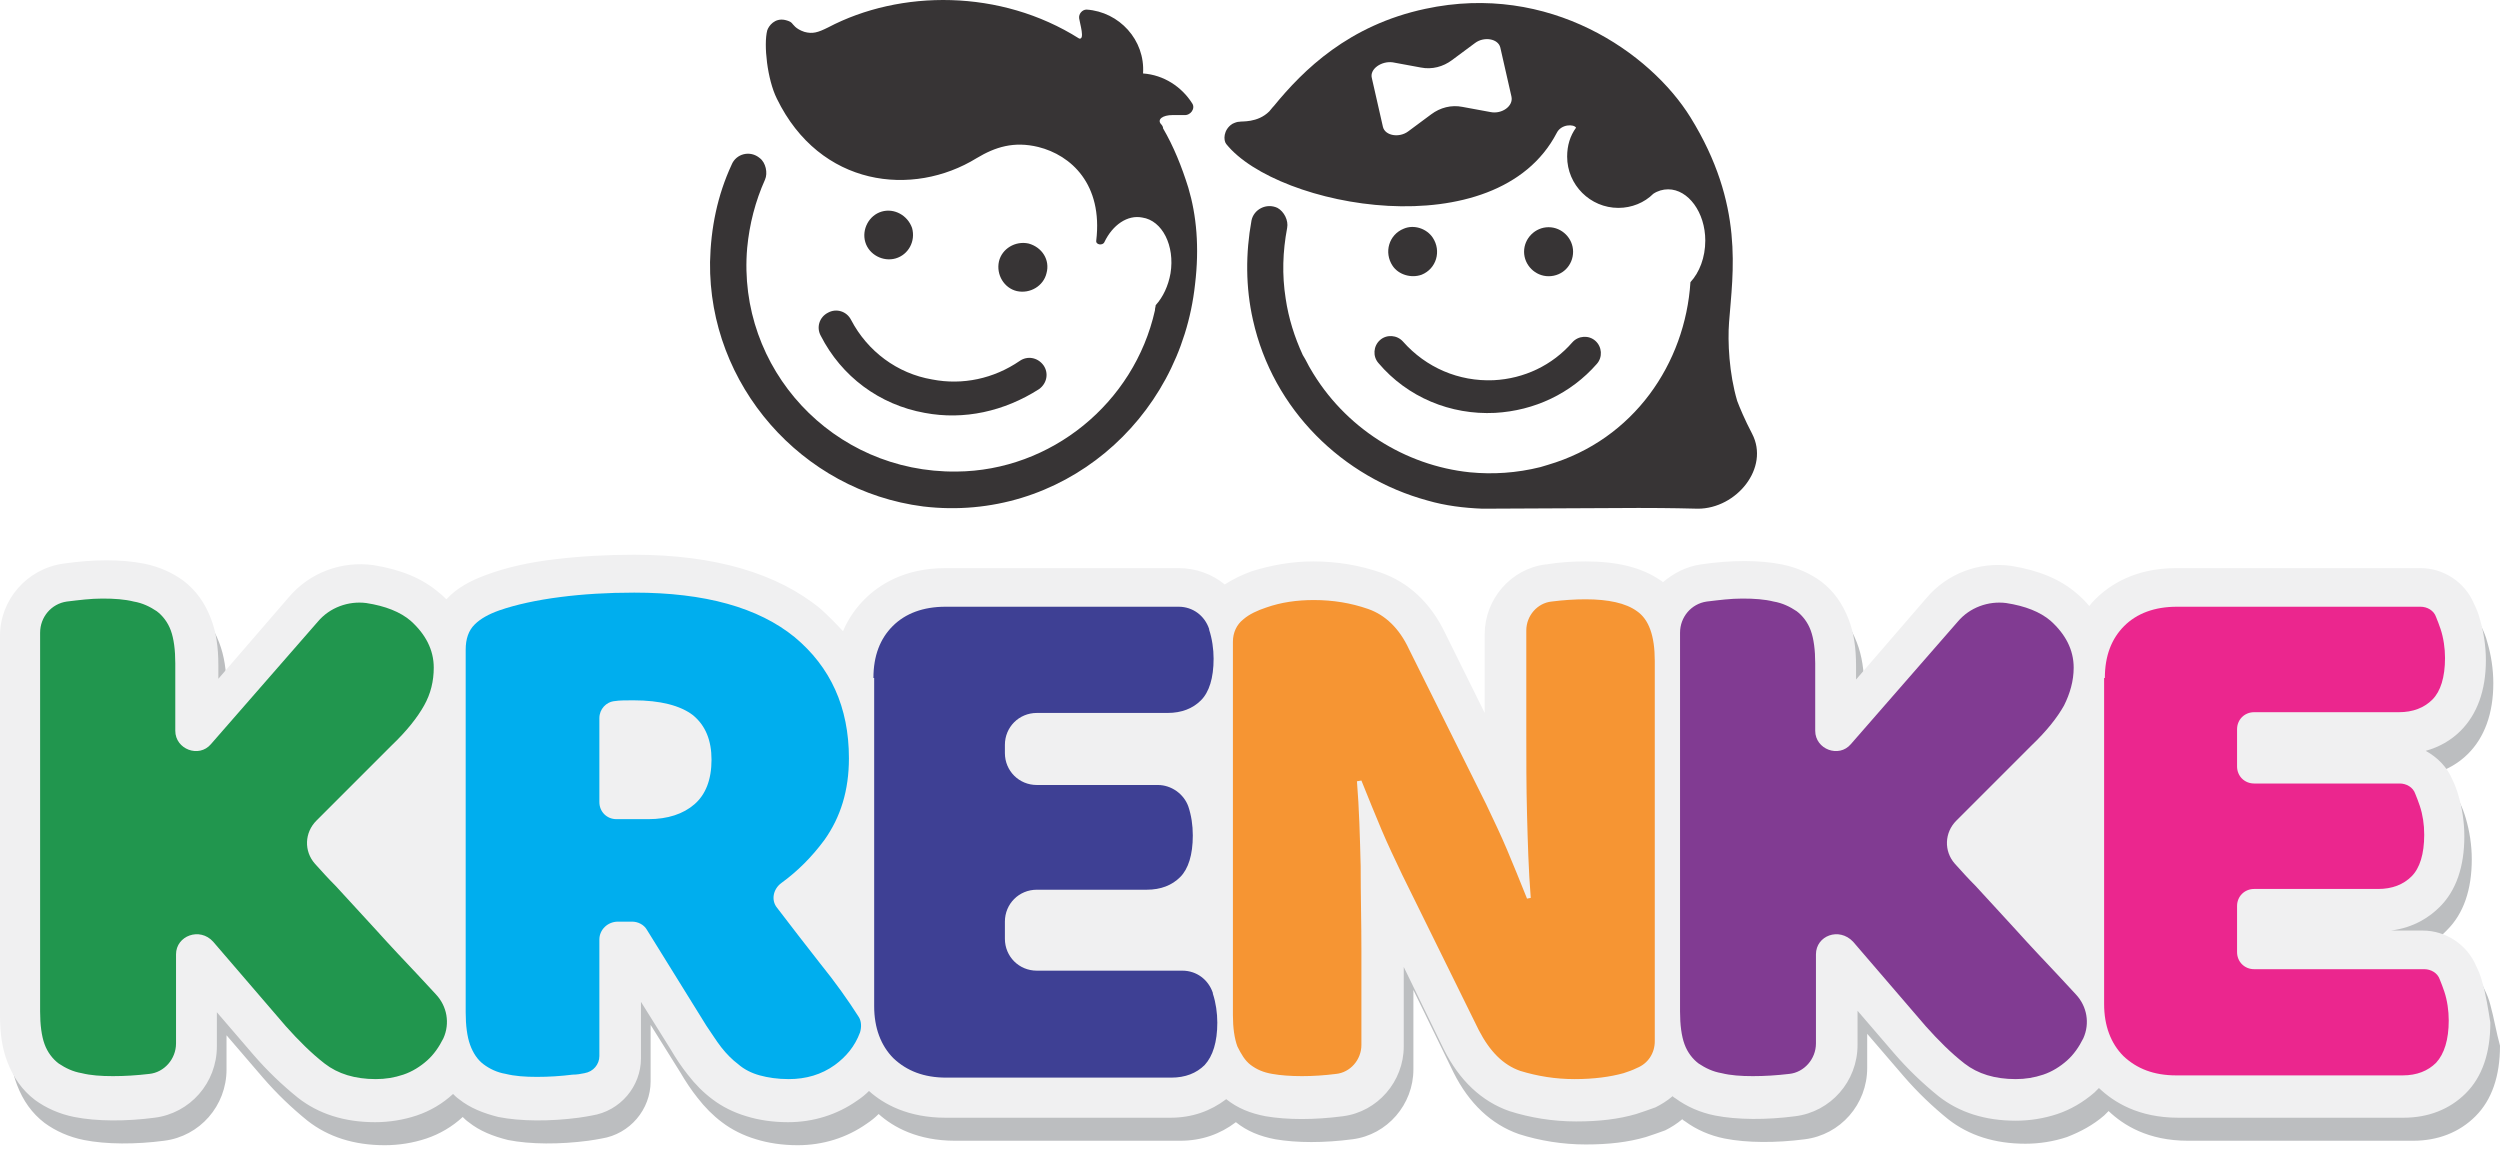 <svg xmlns="http://www.w3.org/2000/svg" width="263" height="121" viewBox="0 0 263 121" fill="none"><path d="M261.984 105.709C261.828 105.083 261.593 104.537 261.359 104.068C260.421 101.802 258.155 100.317 255.733 100.317H252.374C254.874 100.005 256.515 98.833 257.452 97.817C259.171 96.098 260.031 93.598 260.031 90.394C260.031 88.91 259.796 87.425 259.406 86.097C259.249 85.55 259.015 84.925 258.781 84.456C258.234 83.128 257.218 82.112 255.968 81.409C257.374 81.018 258.624 80.315 259.64 79.299C261.359 77.58 262.297 75.08 262.297 71.876C262.297 70.392 262.062 68.907 261.671 67.579C261.515 66.954 261.281 66.407 261.046 65.938C260.109 63.672 257.843 62.188 255.421 62.188H229.793C225.417 62.188 222.761 63.985 221.276 65.469C221.042 65.704 220.885 65.86 220.651 66.173C220.26 65.704 219.792 65.235 219.323 64.844C217.604 63.36 215.338 62.422 212.447 61.953C209.087 61.485 205.727 62.735 203.54 65.313L196.117 73.908V72.501C196.117 70.548 195.882 68.986 195.336 67.579C194.71 65.938 193.773 64.61 192.445 63.594C191.273 62.735 189.866 62.11 188.303 61.797C185.959 61.328 182.99 61.328 179.787 61.797C178.224 62.032 176.896 62.735 175.802 63.672C175.724 63.594 175.646 63.516 175.489 63.438C173.536 62.11 170.958 61.485 167.676 61.485C166.27 61.485 164.941 61.563 163.535 61.797H163.457C159.784 62.266 157.05 65.469 157.05 69.142V77.502L152.909 69.142C151.346 65.86 149.002 63.751 146.111 62.735C143.845 61.953 141.501 61.563 139.001 61.563C136.735 61.563 134.625 61.953 132.594 62.578C131.5 62.969 130.562 63.438 129.703 63.985C128.374 62.891 126.656 62.266 124.858 62.266H100.324C95.949 62.266 93.292 64.063 91.808 65.548C91.026 66.329 90.167 67.423 89.542 68.907C88.838 68.126 88.057 67.345 87.198 66.563C82.666 62.813 76.025 60.859 67.586 60.859C64.695 60.859 61.882 61.016 59.304 61.328C56.569 61.641 54.147 62.188 52.037 62.969C50.318 63.594 48.912 64.376 47.896 65.469L47.818 65.548C47.584 65.313 47.349 65.079 47.037 64.844C45.318 63.36 43.052 62.422 40.161 61.953C36.801 61.485 33.441 62.735 31.254 65.313L23.831 73.908V72.501C23.831 70.548 23.596 68.986 23.049 67.579C22.424 65.938 21.487 64.61 20.159 63.594C18.986 62.735 17.58 62.11 16.017 61.797C13.673 61.328 10.704 61.328 7.501 61.797C3.828 62.344 1.016 65.547 1.016 69.298V109.225C1.016 111.178 1.25 112.741 1.797 114.147C2.422 115.788 3.36 117.116 4.688 118.132C5.86 118.991 7.266 119.616 8.829 119.929C11.173 120.398 14.298 120.398 17.267 120.007C21.018 119.538 23.831 116.335 23.831 112.506V108.912L27.659 113.366C29.144 115.085 30.707 116.569 32.347 117.897C34.535 119.616 37.27 120.476 40.473 120.476C41.958 120.476 43.443 120.242 44.849 119.773C46.255 119.304 47.584 118.523 48.678 117.507C48.834 117.663 49.068 117.898 49.303 118.054C50.475 118.991 51.881 119.538 53.444 119.929C55.788 120.398 58.913 120.398 61.882 120.007C62.429 119.929 62.898 119.851 63.289 119.773C66.258 119.304 68.445 116.725 68.445 113.756V107.818L71.571 112.819C72.118 113.756 72.743 114.694 73.368 115.475C74.149 116.491 75.009 117.351 75.946 118.054C76.962 118.835 78.212 119.46 79.541 119.851C80.791 120.242 82.275 120.476 83.916 120.476C86.573 120.476 89.073 119.695 91.183 118.21C91.651 117.898 92.042 117.585 92.433 117.194C93.995 118.601 96.574 120.007 100.481 120.007H124.155C126.421 120.007 128.374 119.304 130.015 118.054C131.187 118.991 132.516 119.538 134.156 119.851C136.422 120.242 139.313 120.242 142.282 119.851C145.955 119.382 148.689 116.179 148.689 112.506V104.146L152.909 112.819C154.549 116.1 156.893 118.288 159.784 119.304C161.972 120.007 164.394 120.398 166.816 120.398C169.239 120.398 171.27 120.163 173.145 119.616C173.849 119.382 174.552 119.148 175.177 118.913C175.802 118.601 176.427 118.21 176.974 117.741C177.052 117.819 177.13 117.897 177.286 117.976C178.458 118.835 179.865 119.46 181.428 119.773C183.772 120.242 186.897 120.242 189.866 119.851C193.617 119.382 196.429 116.179 196.429 112.35V108.756L200.258 113.209C201.743 114.928 203.305 116.413 204.946 117.741C207.134 119.46 209.868 120.32 213.072 120.32C214.557 120.32 216.041 120.085 217.447 119.616C218.854 119.07 220.182 118.366 221.354 117.351C221.51 117.194 221.667 117.038 221.823 116.882C223.386 118.366 225.964 120.007 230.183 120.007H253.858C256.436 120.007 258.702 119.148 260.421 117.429C262.14 115.71 263 113.209 263 110.006C262.609 108.6 262.375 107.115 261.984 105.709Z" fill="#BCBEC0"></path><path d="M261.125 103.286C260.968 102.661 260.734 102.114 260.5 101.646C259.562 99.38 257.296 97.895 254.874 97.895H251.514C254.014 97.583 255.655 96.411 256.671 95.395C258.39 93.676 259.249 91.176 259.249 87.972C259.249 86.488 259.015 85.003 258.624 83.675C258.468 83.128 258.234 82.503 257.999 82.034C257.452 80.706 256.437 79.69 255.186 78.987C256.593 78.596 257.843 77.893 258.859 76.877C260.578 75.158 261.515 72.658 261.515 69.454C261.515 67.97 261.281 66.485 260.89 65.157C260.734 64.532 260.5 63.985 260.265 63.516C259.328 61.25 257.062 59.766 254.64 59.766H228.933C224.558 59.766 221.901 61.563 220.417 63.047C220.182 63.282 220.026 63.438 219.792 63.751C219.401 63.282 218.932 62.813 218.463 62.422C216.744 60.938 214.479 60 211.588 59.531C208.228 59.062 204.868 60.313 202.68 62.891L195.257 71.486V70.079C195.257 68.126 195.023 66.563 194.476 65.157C193.851 63.516 192.913 62.188 191.585 61.172C190.413 60.313 189.007 59.688 187.444 59.375C185.1 58.906 182.131 58.906 178.927 59.375C177.365 59.609 176.036 60.313 174.943 61.25C174.864 61.172 174.786 61.094 174.63 61.016C172.677 59.688 170.098 59.062 166.817 59.062C165.41 59.062 164.082 59.141 162.676 59.375H162.597C158.925 59.844 156.19 63.047 156.19 66.72V75.002L152.049 66.641C150.487 63.36 148.143 61.25 145.252 60.234C142.986 59.453 140.642 59.062 138.141 59.062C135.875 59.062 133.766 59.453 131.734 60.078C130.64 60.469 129.703 60.938 128.843 61.485C127.515 60.391 125.796 59.766 123.999 59.766H99.465C95.089 59.766 92.433 61.563 90.948 63.047C90.167 63.829 89.307 64.922 88.682 66.407C87.979 65.626 87.198 64.844 86.338 64.063C81.807 60.313 75.165 58.359 66.727 58.359C63.836 58.359 61.023 58.516 58.444 58.828C55.71 59.141 53.288 59.688 51.178 60.469C49.459 61.094 48.053 61.875 47.037 62.969L46.959 63.047C46.724 62.813 46.49 62.578 46.177 62.344C44.458 60.86 42.193 59.922 39.301 59.453C35.942 58.984 32.582 60.234 30.394 62.813L22.971 71.408V70.001C22.971 68.048 22.737 66.485 22.19 65.079C21.565 63.438 20.627 62.11 19.299 61.094C18.127 60.234 16.721 59.609 15.158 59.297C12.814 58.828 9.845 58.828 6.641 59.297C2.813 59.844 0 63.125 0 66.876V106.802C0 108.756 0.234 110.319 0.781 111.725C1.406 113.366 2.344 114.694 3.672 115.71C4.844 116.569 6.251 117.194 7.813 117.507C10.158 117.976 13.283 117.976 16.252 117.585C20.002 117.116 22.815 113.913 22.815 110.084V106.49L26.644 110.944C28.128 112.663 29.691 114.147 31.332 115.475C33.52 117.194 36.254 118.054 39.458 118.054C40.942 118.054 42.427 117.819 43.833 117.351C45.24 116.882 46.568 116.1 47.662 115.085C47.818 115.241 48.053 115.475 48.287 115.632C49.459 116.569 50.865 117.116 52.428 117.507C54.772 117.976 57.898 117.976 60.867 117.585C61.413 117.507 61.882 117.429 62.273 117.351C65.242 116.882 67.43 114.303 67.43 111.334V105.396L70.555 110.397C71.102 111.334 71.727 112.272 72.352 113.053C73.134 114.069 73.993 114.928 74.931 115.632C75.947 116.413 77.197 117.038 78.525 117.429C79.775 117.819 81.26 118.054 82.9 118.054C85.557 118.054 88.057 117.272 90.167 115.788C90.636 115.475 91.026 115.163 91.417 114.772C92.98 116.179 95.558 117.585 99.465 117.585H123.14C125.405 117.585 127.359 116.882 129 115.632C130.172 116.569 131.5 117.116 133.141 117.429C135.407 117.819 138.298 117.819 141.267 117.429C144.939 116.96 147.674 113.756 147.674 110.084V101.724L151.893 110.397C153.534 113.678 155.878 115.866 158.769 116.882C160.957 117.585 163.379 117.976 165.801 117.976C168.223 117.976 170.255 117.741 172.13 117.194C172.833 116.96 173.536 116.726 174.161 116.491C174.786 116.179 175.411 115.788 175.958 115.319C176.036 115.397 176.115 115.475 176.271 115.554C177.443 116.413 178.849 117.038 180.412 117.351C182.756 117.819 185.881 117.819 188.85 117.429C192.601 116.96 195.414 113.756 195.414 109.928V106.334L199.242 110.787C200.727 112.506 202.29 113.991 203.93 115.319C206.118 117.038 208.853 117.898 212.056 117.898C213.541 117.898 215.025 117.663 216.432 117.194C217.838 116.726 219.167 115.944 220.339 114.928C220.495 114.772 220.651 114.616 220.807 114.46C222.37 115.944 224.949 117.585 229.168 117.585H252.842C255.421 117.585 257.687 116.726 259.406 115.007C261.125 113.288 261.984 110.787 261.984 107.584C261.75 106.099 261.515 104.615 261.125 103.286Z" fill="#F0F0F1"></path><path d="M63.054 98.833V111.1C63.054 111.959 62.429 112.741 61.491 112.897C61.101 112.975 60.71 113.053 60.241 113.053C58.991 113.209 57.741 113.288 56.491 113.288C55.24 113.288 54.147 113.209 53.209 112.975C52.271 112.819 51.49 112.428 50.865 111.959C50.24 111.49 49.771 110.787 49.459 109.928C49.146 109.068 48.99 107.896 48.99 106.49V68.36C48.99 67.188 49.302 66.329 49.927 65.704C50.552 65.079 51.412 64.61 52.506 64.219C54.303 63.594 56.491 63.125 58.913 62.813C61.335 62.5 63.913 62.344 66.726 62.344C74.149 62.344 79.775 63.907 83.603 67.032C87.354 70.157 89.307 74.377 89.307 79.768C89.307 83.128 88.448 85.941 86.729 88.363C85.4 90.16 83.916 91.644 82.197 92.894C81.337 93.52 81.103 94.692 81.728 95.473C83.291 97.504 84.775 99.458 86.26 101.333C87.901 103.364 89.229 105.24 90.323 106.959C90.635 107.427 90.635 108.053 90.479 108.599C89.932 110.084 88.995 111.178 87.823 112.037C86.416 113.053 84.775 113.522 82.978 113.522C81.806 113.522 80.79 113.366 79.931 113.131C79.071 112.897 78.29 112.506 77.665 111.959C77.04 111.49 76.415 110.865 75.868 110.162C75.321 109.459 74.852 108.678 74.305 107.896L68.055 97.817C67.742 97.27 67.117 96.957 66.492 96.957H65.007C63.913 96.957 63.054 97.817 63.054 98.833ZM68.211 86.175C70.242 86.175 71.883 85.628 73.055 84.612C74.227 83.597 74.852 82.034 74.852 79.924C74.852 77.893 74.227 76.33 72.899 75.236C71.57 74.22 69.461 73.674 66.648 73.674C65.867 73.674 65.163 73.674 64.695 73.752C63.757 73.83 63.054 74.611 63.054 75.549V84.378C63.054 85.394 63.835 86.175 64.851 86.175H68.211Z" fill="#00AEEE"></path><path d="M91.885 71.329C91.885 68.985 92.588 67.188 93.917 65.86C95.245 64.532 97.12 63.828 99.464 63.828H123.998C125.483 63.828 126.733 64.766 127.202 66.172V66.251C127.514 67.188 127.671 68.282 127.671 69.298C127.671 71.329 127.202 72.814 126.342 73.673C125.483 74.533 124.311 75.002 122.826 75.002H109.075C107.2 75.002 105.715 76.486 105.715 78.362V79.221C105.715 81.096 107.2 82.581 109.075 82.581H121.811C123.217 82.581 124.545 83.518 125.014 84.847C125.327 85.784 125.483 86.8 125.483 87.894C125.483 89.925 125.014 91.41 124.155 92.269C123.295 93.129 122.123 93.598 120.639 93.598H109.075C107.2 93.598 105.715 95.082 105.715 96.957V98.754C105.715 100.63 107.2 102.114 109.075 102.114H124.389C125.874 102.114 127.124 103.052 127.593 104.458V104.536C127.905 105.474 128.061 106.568 128.061 107.584C128.061 109.615 127.593 111.1 126.733 112.037C125.874 112.897 124.702 113.366 123.217 113.366H99.542C97.198 113.366 95.401 112.662 93.995 111.334C92.667 110.006 91.963 108.131 91.963 105.865V71.329H91.885Z" fill="#3E4094"></path><path d="M174.083 109.537C174.083 110.787 173.38 111.881 172.208 112.35C171.739 112.584 171.271 112.741 170.802 112.897C169.395 113.287 167.676 113.522 165.645 113.522C163.613 113.522 161.738 113.209 159.941 112.662C158.144 112.037 156.738 110.631 155.566 108.365L147.518 92.035C146.736 90.394 145.955 88.753 145.33 87.269C144.705 85.784 144.002 84.065 143.22 82.112L142.752 82.19C142.986 85.081 143.064 88.05 143.142 91.097C143.142 94.145 143.22 97.114 143.22 100.005V109.928C143.22 111.49 142.048 112.819 140.564 112.975C139.314 113.131 138.142 113.209 136.97 113.209C135.798 113.209 134.704 113.131 133.844 112.975C132.907 112.819 132.203 112.506 131.578 112.037C130.953 111.568 130.563 110.865 130.172 110.084C129.859 109.224 129.703 108.131 129.703 106.802V67.501C129.703 66.563 130.094 65.704 130.797 65.157C131.422 64.61 132.282 64.219 133.219 63.907C134.782 63.36 136.423 63.125 138.22 63.125C140.251 63.125 142.126 63.438 143.924 64.063C145.721 64.688 147.205 66.094 148.221 68.282L156.347 84.612C157.128 86.253 157.91 87.894 158.535 89.378C159.16 90.863 159.863 92.582 160.644 94.535L161.035 94.457C160.801 91.566 160.722 88.597 160.644 85.706C160.566 82.815 160.566 79.846 160.566 76.955V66.329C160.566 64.766 161.738 63.438 163.223 63.282C164.473 63.125 165.645 63.047 166.817 63.047C169.161 63.047 171.036 63.438 172.208 64.297C173.458 65.157 174.083 66.876 174.083 69.532V109.537Z" fill="#F69533"></path><path d="M191.038 100.395V109.771C191.038 111.412 189.788 112.819 188.225 112.975C186.897 113.131 185.647 113.209 184.397 113.209C183.147 113.209 182.053 113.131 181.115 112.897C180.178 112.741 179.396 112.35 178.693 111.881C178.068 111.412 177.521 110.709 177.209 109.85C176.896 108.99 176.74 107.818 176.74 106.412V66.563C176.74 64.922 177.912 63.516 179.553 63.282C180.881 63.125 182.053 62.969 183.303 62.969C184.553 62.969 185.647 63.047 186.585 63.282C187.522 63.438 188.304 63.828 189.007 64.297C189.632 64.766 190.179 65.469 190.491 66.329C190.804 67.188 190.96 68.36 190.96 69.767V76.877C190.96 78.83 193.46 79.768 194.711 78.283L205.962 65.391C207.212 63.907 209.165 63.203 211.041 63.438C213.072 63.75 214.635 64.375 215.729 65.313C217.291 66.719 218.151 68.36 218.151 70.236C218.151 71.642 217.76 72.97 217.135 74.22C216.432 75.471 215.338 76.877 213.697 78.44L205.806 86.331C204.556 87.581 204.477 89.535 205.649 90.863C206.353 91.644 207.056 92.426 207.837 93.207C209.322 94.848 210.806 96.41 212.213 97.973C213.619 99.536 215.026 101.02 216.354 102.427C217.057 103.208 217.76 103.911 218.385 104.615C219.557 105.865 219.87 107.662 219.167 109.224C218.698 110.162 218.151 110.943 217.448 111.569C216.744 112.194 215.885 112.741 214.947 113.053C214.01 113.366 213.072 113.522 212.056 113.522C209.869 113.522 208.072 112.975 206.665 111.881C205.259 110.787 203.93 109.459 202.602 107.974L194.945 99.067C193.46 97.504 191.038 98.442 191.038 100.395Z" fill="#813B92"></path><path d="M18.518 100.395V109.771C18.518 111.412 17.268 112.819 15.706 112.975C14.377 113.131 13.127 113.209 11.877 113.209C10.627 113.209 9.533 113.131 8.595 112.897C7.658 112.741 6.876 112.35 6.173 111.881C5.548 111.412 5.001 110.709 4.689 109.85C4.376 108.99 4.22 107.818 4.22 106.412V66.563C4.22 64.922 5.392 63.516 7.033 63.282C8.361 63.125 9.533 62.969 10.783 62.969C12.033 62.969 13.127 63.047 14.065 63.282C15.002 63.438 15.784 63.828 16.487 64.297C17.112 64.766 17.659 65.469 17.971 66.329C18.284 67.188 18.44 68.36 18.44 69.767V76.877C18.44 78.83 20.941 79.768 22.191 78.283L33.442 65.391C34.692 63.907 36.645 63.203 38.521 63.438C40.552 63.75 42.115 64.375 43.209 65.313C44.771 66.719 45.631 68.36 45.631 70.236C45.631 71.642 45.318 72.97 44.615 74.22C43.912 75.471 42.818 76.877 41.177 78.44L33.286 86.331C32.035 87.581 31.957 89.535 33.129 90.863C33.833 91.644 34.536 92.426 35.317 93.207C36.802 94.848 38.286 96.41 39.693 97.973C41.099 99.536 42.505 101.02 43.834 102.427C44.537 103.208 45.24 103.911 45.865 104.615C47.037 105.865 47.35 107.662 46.647 109.224C46.178 110.162 45.631 110.943 44.928 111.569C44.224 112.194 43.365 112.741 42.427 113.053C41.49 113.366 40.552 113.522 39.536 113.522C37.349 113.522 35.552 112.975 34.145 111.881C32.739 110.787 31.41 109.459 30.082 107.974L22.425 99.067C21.019 97.504 18.518 98.442 18.518 100.395Z" fill="#21964E"></path><path d="M221.431 71.329C221.431 68.985 222.134 67.188 223.462 65.859C224.79 64.531 226.666 63.828 229.01 63.828H254.638C255.341 63.828 256.044 64.219 256.279 64.922C256.435 65.313 256.591 65.703 256.747 66.172C257.06 67.11 257.216 68.204 257.216 69.219C257.216 71.251 256.747 72.735 255.888 73.595C255.028 74.454 253.856 74.923 252.372 74.923H237.136C236.12 74.923 235.339 75.704 235.339 76.72V80.627C235.339 81.643 236.12 82.424 237.136 82.424H252.45C253.153 82.424 253.856 82.815 254.091 83.518C254.247 83.909 254.403 84.299 254.56 84.768C254.872 85.706 255.028 86.721 255.028 87.815C255.028 89.847 254.56 91.331 253.7 92.191C252.841 93.05 251.669 93.519 250.184 93.519H237.136C236.12 93.519 235.339 94.3 235.339 95.316V100.16C235.339 101.176 236.12 101.958 237.136 101.958H255.028C255.732 101.958 256.435 102.348 256.669 103.051C256.825 103.442 256.982 103.833 257.138 104.302C257.451 105.239 257.607 106.333 257.607 107.349C257.607 109.38 257.138 110.865 256.279 111.802C255.419 112.662 254.247 113.131 252.763 113.131H228.932C226.588 113.131 224.79 112.428 223.384 111.099C222.056 109.771 221.353 107.896 221.353 105.63V71.329H221.431Z" fill="#EB268E"></path><path d="M157.285 43.435C152.597 43.67 148.065 41.795 145.018 38.2C144.393 37.497 144.471 36.403 145.174 35.778C145.877 35.153 146.971 35.231 147.596 35.934C150.018 38.669 153.456 40.154 157.128 39.998C160.332 39.841 163.301 38.435 165.411 36.013C166.036 35.309 167.13 35.231 167.833 35.856C168.536 36.481 168.614 37.575 167.989 38.279C165.254 41.404 161.426 43.201 157.285 43.435Z" fill="#373435"></path><path d="M97.277 43.435C92.511 42.576 88.526 39.607 86.338 35.309C85.87 34.45 86.182 33.356 87.12 32.887C87.979 32.419 89.073 32.731 89.542 33.669C91.261 36.95 94.386 39.294 98.059 39.919C101.262 40.544 104.544 39.841 107.278 37.966C108.06 37.419 109.154 37.575 109.779 38.435C110.326 39.216 110.169 40.31 109.31 40.935C105.638 43.279 101.418 44.217 97.277 43.435Z" fill="#373435"></path><path d="M92.746 22.261C91.417 22.652 90.636 24.136 91.027 25.464C91.417 26.793 92.902 27.574 94.23 27.183C95.558 26.793 96.34 25.386 95.949 23.98C95.48 22.652 94.074 21.87 92.746 22.261ZM108.216 25.621C106.81 25.308 105.403 26.168 105.091 27.496C104.778 28.902 105.638 30.309 106.966 30.621C108.372 30.934 109.779 30.074 110.091 28.746C110.482 27.34 109.623 26.011 108.216 25.621Z" fill="#373435"></path><path d="M125.718 29.918C126.187 26.011 125.874 22.652 125.015 19.761C124.311 17.495 123.452 15.385 122.358 13.51C122.358 13.354 122.28 13.197 122.124 13.041C121.733 12.572 122.28 12.104 123.374 12.104C123.764 12.104 124.155 12.104 124.546 12.104C125.249 12.182 125.796 11.4 125.405 10.853C124.311 9.134 122.436 7.884 120.248 7.728C120.483 4.212 117.748 1.243 114.31 1.008C113.841 1.008 113.451 1.477 113.529 1.946C113.607 2.493 114.154 4.212 113.529 4.056C105.247 -1.179 94.699 -1.101 87.12 2.884C86.026 3.431 85.479 3.587 84.619 3.352C83.682 3.04 83.447 2.571 83.291 2.415C83.135 2.259 82.9 2.18 82.588 2.102C81.494 1.868 80.869 2.727 80.713 3.196C80.322 4.681 80.713 8.353 81.728 10.384C86.26 19.683 96.027 20.776 102.746 16.635C104.7 15.463 106.653 14.838 109.232 15.463C112.669 16.323 116.029 19.37 115.326 25.308C115.248 25.777 116.029 25.855 116.185 25.464C117.045 23.667 118.608 22.573 120.17 22.886C122.28 23.198 123.608 25.855 123.139 28.746C122.905 30.074 122.358 31.246 121.577 32.106C121.577 32.262 121.499 32.418 121.499 32.653C119.311 42.42 110.56 49.53 100.637 49.608C87.588 49.764 77.509 38.747 78.603 26.09C78.837 23.589 79.462 21.167 80.478 18.901C80.791 18.198 80.556 17.104 79.931 16.635C78.915 15.776 77.431 16.166 76.962 17.338C75.478 20.542 74.774 23.98 74.696 27.574C74.54 40.466 84.307 51.639 97.121 53.28C111.576 54.999 124.155 44.295 125.718 29.918Z" fill="#373435"></path><path d="M165.489 26.48C165.489 25.074 164.317 23.902 162.91 23.902C161.504 23.902 160.332 25.074 160.332 26.48C160.332 27.887 161.504 29.059 162.91 29.059C164.395 29.059 165.489 27.887 165.489 26.48Z" fill="#373435"></path><path d="M149.549 28.903C151.112 28.278 151.658 26.402 150.721 24.996C150.096 24.058 148.768 23.59 147.674 24.058C146.111 24.683 145.564 26.559 146.502 27.965C147.127 28.903 148.455 29.293 149.549 28.903Z" fill="#373435"></path><path d="M184.319 45.623C183.538 44.139 182.991 42.81 182.756 42.185C181.897 39.294 181.741 35.934 181.897 33.903C182.287 28.668 183.538 21.558 177.834 12.338C173.615 5.54 162.988 -1.882 149.94 0.93C141.892 2.649 137.126 7.337 134 11.166L133.922 11.244C133.766 11.4 133.688 11.557 133.532 11.713C132.282 12.963 130.563 12.729 130.406 12.807C130.172 12.807 129.938 12.885 129.625 13.041C128.687 13.666 128.687 14.76 129 15.151C134.391 21.87 157.441 26.168 163.77 13.979C164.238 13.041 165.567 13.041 165.801 13.432C165.176 14.291 164.864 15.307 164.864 16.479C164.864 19.448 167.286 21.87 170.255 21.87C171.661 21.87 172.989 21.323 173.927 20.386C174.396 20.073 174.943 19.917 175.49 19.917C177.599 19.917 179.396 22.339 179.396 25.308C179.396 27.105 178.771 28.668 177.834 29.684C177.287 38.2 171.896 46.248 162.832 48.905C162.598 48.983 162.285 49.061 162.051 49.139C159.55 49.764 157.05 49.921 154.628 49.686C147.83 48.983 141.423 44.998 137.829 38.747C137.673 38.513 137.438 37.966 137.048 37.341C136.188 35.466 135.563 33.512 135.251 31.403C134.86 28.902 134.938 26.48 135.407 23.98C135.563 23.199 135.094 22.261 134.391 21.87C133.219 21.323 131.891 22.027 131.656 23.199C131.031 26.637 131.031 30.231 131.813 33.669C133.922 43.123 141.267 50.233 150.174 52.655C152.05 53.202 154.003 53.437 155.956 53.515C156.347 53.515 172.364 53.437 172.364 53.437C173.146 53.437 175.724 53.437 178.615 53.515C182.678 53.515 186.194 49.217 184.319 45.623ZM156.816 11.791L153.847 11.244C152.675 11.01 151.503 11.322 150.565 12.025L148.143 13.822C147.205 14.526 145.721 14.291 145.486 13.354L144.314 8.197C144.08 7.259 145.33 6.4 146.502 6.556L149.471 7.103C150.643 7.337 151.815 7.025 152.753 6.322L155.175 4.525C156.112 3.821 157.597 4.056 157.831 4.993L159.003 10.15C159.238 11.166 157.988 12.025 156.816 11.791Z" fill="#373435"></path></svg>